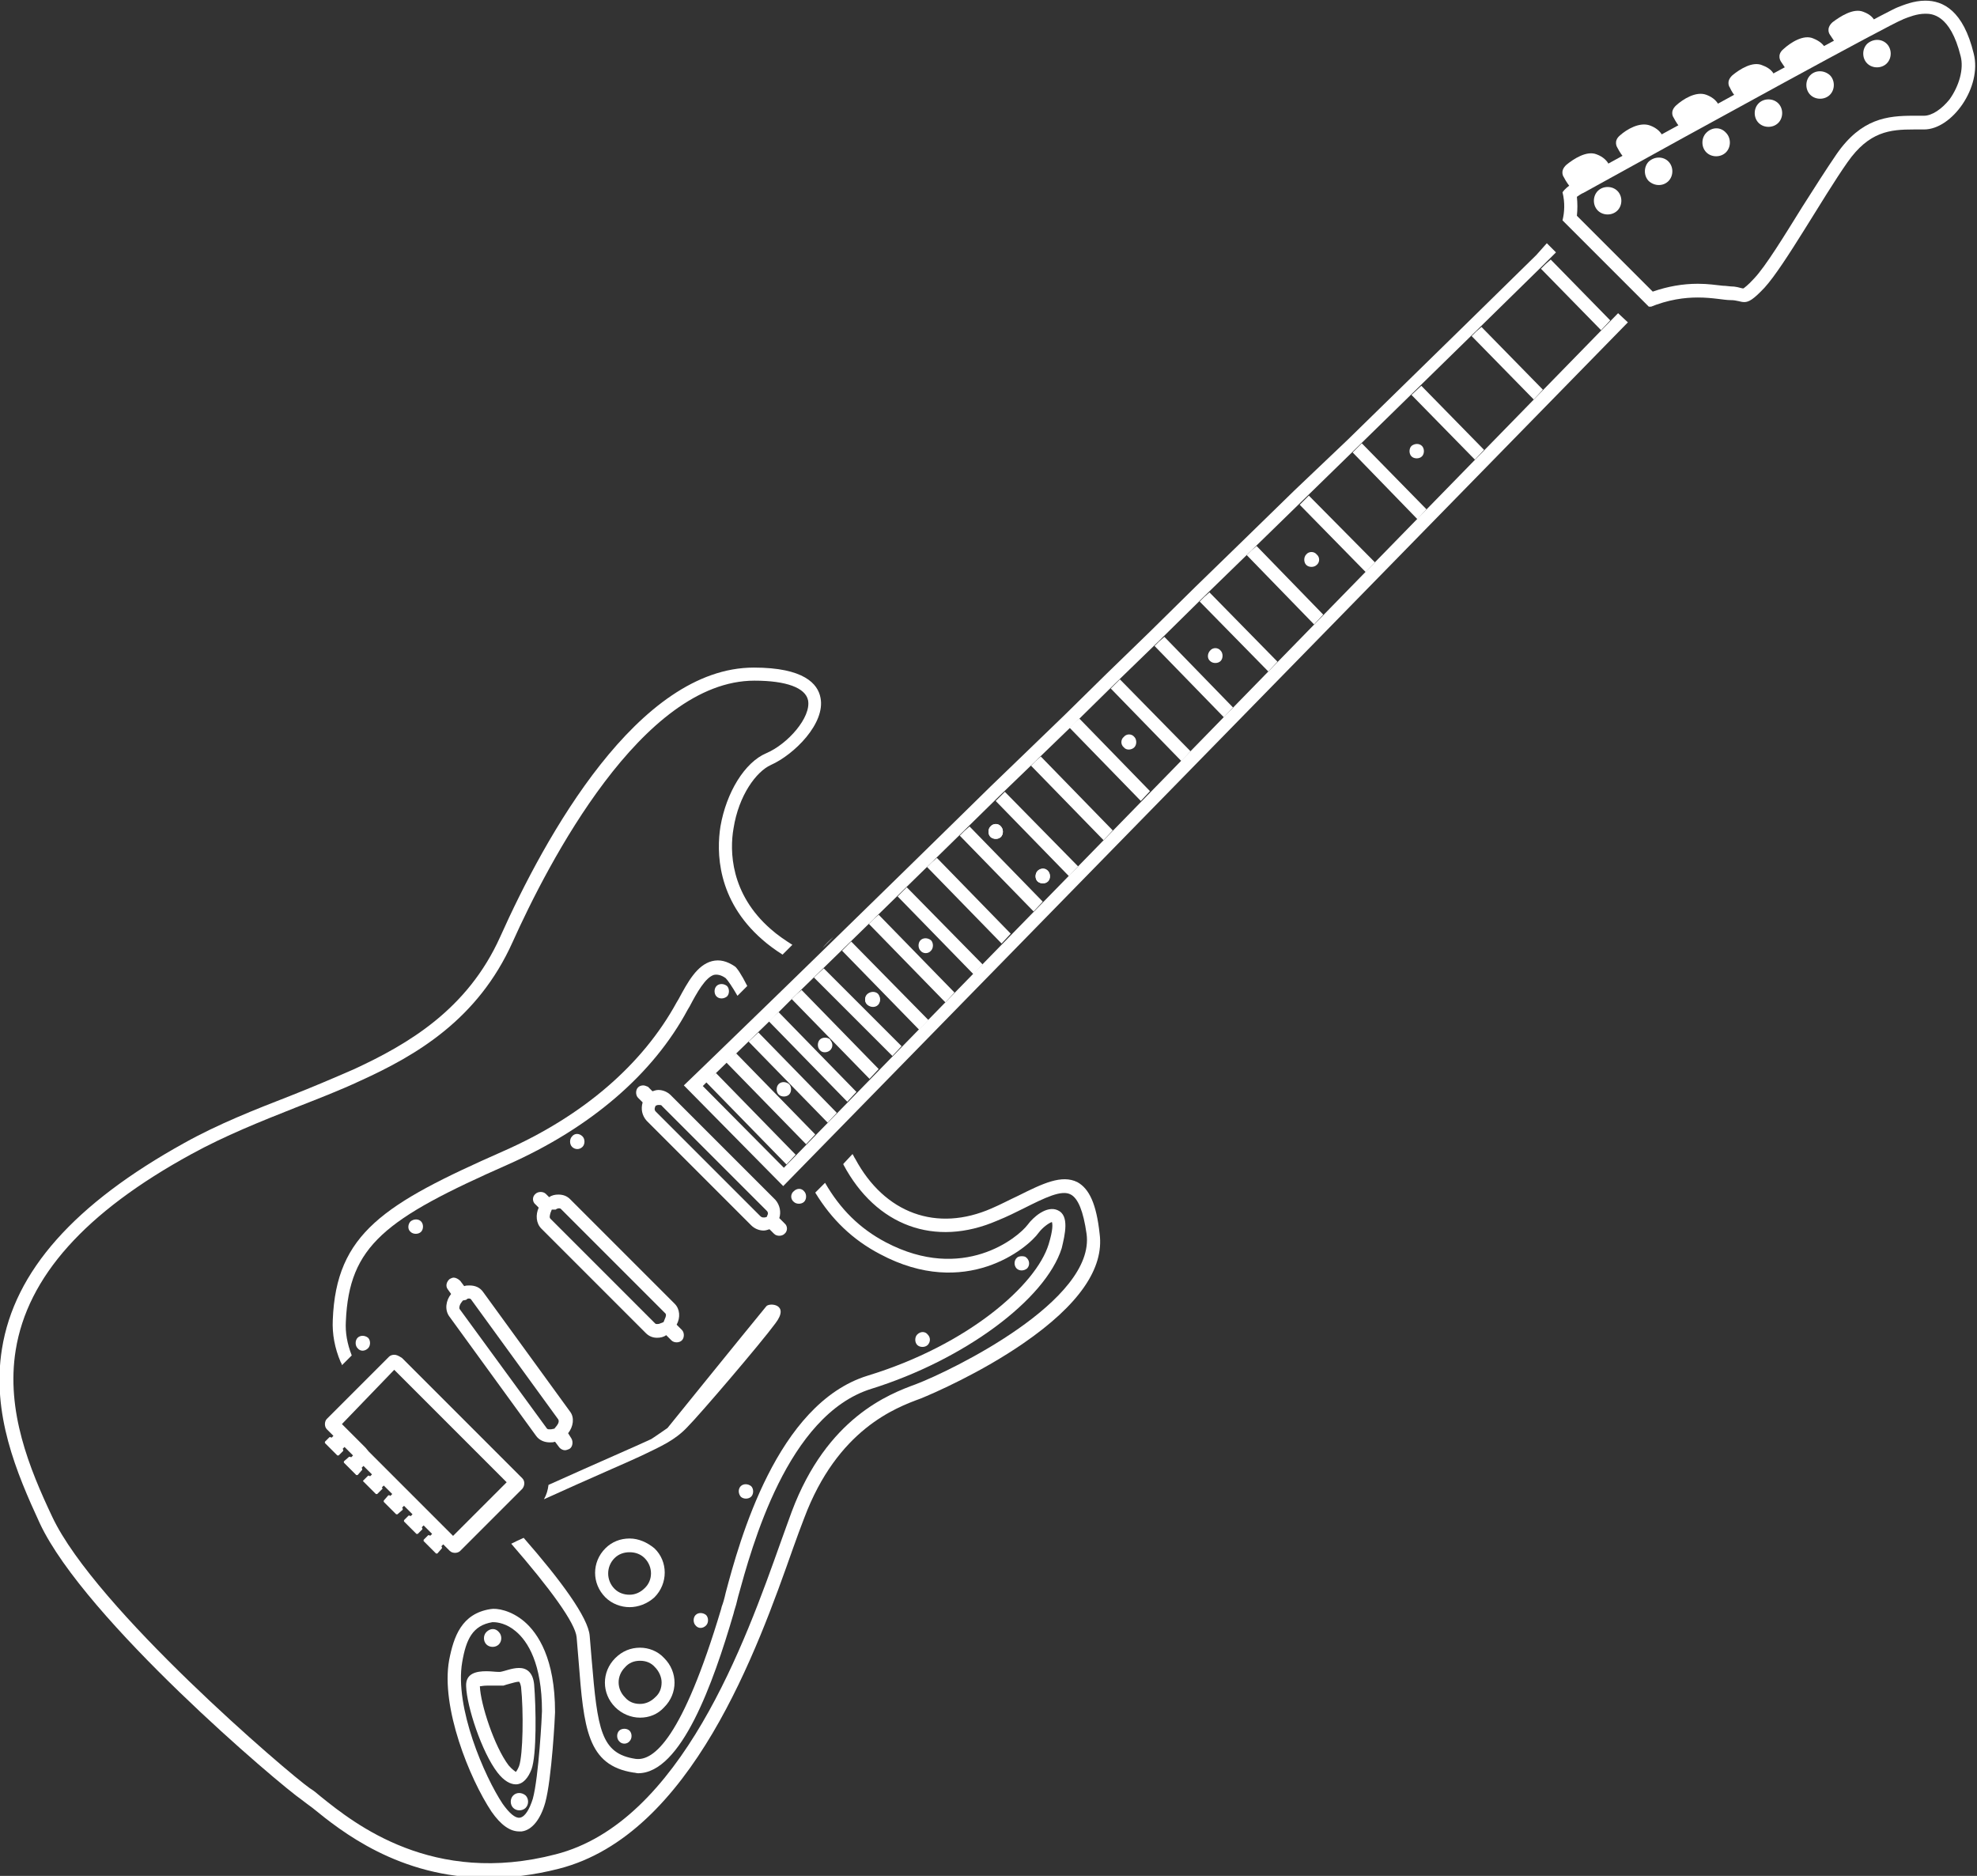 <?xml version="1.0" encoding="UTF-8"?>
<svg xmlns="http://www.w3.org/2000/svg" xmlns:xlink="http://www.w3.org/1999/xlink" version="1.1" id="Ebene_1" x="0px" y="0px" viewBox="0 0 302.4 286.9" style="enable-background:new 0 0 302.4 286.9;" xml:space="preserve">
<rect x="0" y="0" width="302.4" height="286.9" fill="#333333" stroke="none"/>
<style type="text/css">
	.st0{fill:#FFFFFF;}
	.st1{clip-path:url(#SVGID_00000069377926641575965050000013715511089485803143_);}
</style>
<path class="st0" d="M285,1.8c1.1,0.4,1.6,1,1.8,1.5c-1,0.5-3.2,1.6-6.1,3.2c-0.4-0.6-0.8-1.2-0.8-1.2s-0.7-0.9,0.4-1.9  C281.5,2.5,283.5,1.2,285,1.8"></path>
<path class="st0" d="M277.4,5.9c1,0.4,1.6,1,1.8,1.5c-1.8,1-3.8,2.1-6,3.2c-0.4-0.6-0.8-1.2-0.8-1.2s-0.7-1,0.4-1.9  C273.9,6.5,275.9,5.2,277.4,5.9"></path>
<path class="st0" d="M269.6,10c1.1,0.4,1.6,1,1.8,1.5c-1.9,1-4,2.1-6,3.2c-0.5-0.6-0.8-1.3-0.8-1.3s-0.7-0.9,0.4-1.9  C266.1,10.6,268.1,9.3,269.6,10"></path>
<path class="st0" d="M261,14.5c1.1,0.4,1.7,1.1,1.9,1.6c-2,1.1-4,2.2-6,3.3c-0.5-0.6-0.9-1.4-0.9-1.4s-0.7-0.9,0.4-1.9  C257.4,15.2,259.4,13.9,261,14.5"></path>
<path class="st0" d="M252.4,19.2c1.1,0.4,1.7,1.1,1.9,1.6c-2.1,1.1-4.1,2.2-6,3.2c-0.5-0.6-0.9-1.4-0.9-1.4s-0.7-1,0.4-1.9  C248.8,19.8,250.8,18.6,252.4,19.2"></path>
<path class="st0" d="M244.2,23.6c1.1,0.4,1.7,1.1,1.9,1.6c-2.3,1.3-4.4,2.4-6,3.3c-0.5-0.6-0.9-1.4-0.9-1.4s-0.7-0.9,0.4-1.9  C240.7,24.3,242.7,23,244.2,23.6"></path>
<path class="st0" d="M120.7,165.8c0.4,0.4,0.4,1.2,0,1.6c-0.4,0.4-1.2,0.4-1.6,0c-0.4-0.4-0.4-1.2,0-1.6  C119.5,165.4,120.2,165.4,120.7,165.8"></path>
<path class="st0" d="M127.1,159.2c0.3,0.4,0.3,1-0.1,1.4c-0.4,0.4-1.2,0.5-1.6,0c-0.4-0.4-0.4-1.2,0-1.6c0.4-0.4,1.2-0.4,1.6,0  C127,159.1,127.1,159.2,127.1,159.2"></path>
<path class="st0" d="M134.3,152c0.4,0.5,0.4,1.2,0,1.6c-0.4,0.4-1.2,0.4-1.6,0c-0.5-0.4-0.5-1.2,0-1.6  C133.2,151.6,133.9,151.6,134.3,152"></path>
<path class="st0" d="M142.4,143.8c0.4,0.4,0.4,1.2,0,1.6c-0.4,0.5-1.2,0.5-1.6,0c-0.4-0.4-0.4-1.2,0-1.6  C141.2,143.4,141.9,143.4,142.4,143.8"></path>
<path class="st0" d="M160.3,133.2c0.4,0.5,0.4,1.2,0,1.6s-1.2,0.4-1.6,0c-0.4-0.4-0.4-1.2,0-1.6  C159.2,132.7,159.9,132.7,160.3,133.2"></path>
<path class="st0" d="M153.1,126.4c0.4,0.4,0.4,1.2,0,1.6c-0.4,0.4-1.2,0.4-1.6,0c-0.4-0.4-0.4-1.2,0-1.6  C152,125.9,152.7,125.9,153.1,126.4"></path>
<path class="st0" d="M173.5,112.7c0.4,0.4,0.4,1.2,0,1.6c-0.4,0.4-1.2,0.5-1.6,0c-0.5-0.4-0.5-1.2,0-1.6  C172.3,112.2,173.1,112.2,173.5,112.7"></path>
<path class="st0" d="M186.7,99.5c0.4,0.4,0.4,1.2,0,1.6c-0.4,0.4-1.2,0.4-1.6,0c-0.5-0.4-0.4-1.2,0-1.6  C185.5,99,186.3,99,186.7,99.5"></path>
<path class="st0" d="M201.4,84.8c0.5,0.4,0.5,1.2,0,1.6c-0.4,0.4-1.2,0.4-1.6,0c-0.4-0.4-0.4-1.2,0-1.6  C200.2,84.3,201,84.3,201.4,84.8"></path>
<path class="st0" d="M217.5,68.2c0.4,0.4,0.4,1.2,0,1.6c-0.4,0.4-1.2,0.4-1.6,0c-0.4-0.4-0.4-1.2,0-1.6  C216.4,67.8,217.1,67.8,217.5,68.2"></path>
<g>
	<defs>
		<rect id="SVGID_1_" x="238.4" width="64" height="46.9"></rect>
	</defs>
	<clipPath id="SVGID_00000181784213047530292250000000112495586493004963_">
		<use xlink:href="#SVGID_1_" style="overflow:visible;"></use>
	</clipPath>
	<g style="clip-path:url(#SVGID_00000181784213047530292250000000112495586493004963_);">
		<path class="st0" d="M294.5,0.1c-1.8,0-3.4,0.7-4.2,1c-2.2,0.8-49,26.5-49,26.5s-1.6,0.8-2.3,1.8c0.4,1.6,0.3,3.1,0,4.3l0.7,0.7    l12.6,12.6c2.9-1.2,5.4-1.5,7.4-1.5c2.3,0,4,0.4,5,0.4c1,0,1.5,0.3,2.1,0.3c0.7,0,1.4-0.4,3.1-2.2c3.1-3.4,8.9-13.8,12.7-19.2    c3.3-4.7,6.5-5,10.1-5c0.5,0,1.1,0,1.6,0c4.3,0,8.9-6.5,7.6-11.6C300.3,1.6,297.2,0.1,294.5,0.1z M294.5,0.1v2    c0.9,0,3.8,0,5.4,6.5v0l0,0c0.5,1.9-0.2,4.5-1.7,6.6c-1.2,1.5-2.7,2.5-3.9,2.5c-0.3,0-0.6,0-0.8,0c-0.3,0-0.5,0-0.8,0    c-4,0-8,0.4-11.8,5.9c-1.5,2.2-3.3,5-5.2,8c-2.8,4.5-5.6,9.1-7.4,11c-1,1.1-1.5,1.4-1.6,1.5c-0.1,0-0.1,0-0.2,0    c-0.4-0.1-1-0.3-1.8-0.3c-0.2,0-0.7-0.1-1.2-0.1c-1-0.1-2.2-0.3-3.8-0.3c-2.3,0-4.6,0.4-6.9,1.2l-11.6-11.6c0.1-1,0.1-1.9,0-2.9    c0.3-0.2,0.7-0.5,1-0.6l0,0l0,0C260.8,19.2,289.1,3.7,291,3l0.2-0.1c0.8-0.3,2-0.8,3.3-0.8V0.1"></path>
	</g>
</g>
<path class="st0" d="M288.6,6.7c0.8,0.8,0.8,2.2,0,3c-0.8,0.8-2.2,0.8-3,0c-0.8-0.8-0.8-2.2,0-3C286.5,5.9,287.8,5.9,288.6,6.7"></path>
<path class="st0" d="M279.9,11.5c0.8,0.8,0.8,2.2,0,3c-0.8,0.8-2.2,0.8-3,0c-0.8-0.8-0.8-2.2,0-3C277.7,10.7,279,10.7,279.9,11.5"></path>
<path class="st0" d="M272,15.8c0.8,0.8,0.8,2.2,0,3c-0.8,0.8-2.2,0.8-3,0c-0.8-0.8-0.8-2.2,0-3C269.8,15,271.2,15,272,15.8"></path>
<path class="st0" d="M264,20.3c0.8,0.8,0.8,2.2,0,3c-0.8,0.8-2.2,0.8-3,0c-0.8-0.8-0.8-2.2,0-3C261.9,19.4,263.2,19.4,264,20.3"></path>
<path class="st0" d="M255.2,24.7c0.8,0.8,0.8,2.2,0,3c-0.8,0.8-2.1,0.8-3,0c-0.8-0.8-0.8-2.2,0-3C253.1,23.9,254.4,23.9,255.2,24.7"></path>
<path class="st0" d="M249.9,48.4L249.9,48.4l-2.1,2.2l0,0L249.9,48.4"></path>
<path class="st0" d="M247.4,29.2c0.8,0.8,0.8,2.2,0,3c-0.8,0.8-2.2,0.8-3,0c-0.8-0.8-0.8-2.2,0-3S246.6,28.4,247.4,29.2"></path>
<path class="st0" d="M246.6,51.8L246.6,51.8l-9.3,9.6l0,0L246.6,51.8"></path>
<path class="st0" d="M236.6,62.1l-8.3,8.5l0,0L236.6,62.1L236.6,62.1"></path>
<path class="st0" d="M227.6,71.3l-8.1,8.3l0,0L227.6,71.3L227.6,71.3"></path>
<path class="st0" d="M218.8,80.4l-7.3,7.5l0,0L218.8,80.4L218.8,80.4"></path>
<path class="st0" d="M210.8,88.6l-7,7.2l0,0L210.8,88.6L210.8,88.6"></path>
<path class="st0" d="M203.1,96.5l-6.4,6.6l0,0L203.1,96.5L203.1,96.5"></path>
<path class="st0" d="M196,103.8l-6.1,6.3l0,0L196,103.8L196,103.8"></path>
<path class="st0" d="M189.2,110.8L189.2,110.8l-5.8,6l0,0L189.2,110.8"></path>
<path class="st0" d="M182.7,117.5l-5.3,5.5l0,0L182.7,117.5z"></path>
<path class="st0" d="M176.7,123.7l-5.1,5.3l0,0L176.7,123.7z"></path>
<path class="st0" d="M170.9,129.6l-4.6,4.7h0v0L170.9,129.6"></path>
<path class="st0" d="M165.6,135.1L165.6,135.1l-4.5,4.6L165.6,135.1z"></path>
<path class="st0" d="M153.1,128c0.4-0.4,0.4-1.2,0-1.6c-0.4-0.5-1.2-0.5-1.6,0c-0.4,0.4-0.4,1.2,0,1.6  C152,128.4,152.7,128.4,153.1,128z M160.3,134.8c0.4-0.4,0.4-1.2,0-1.6c-0.4-0.4-1.2-0.4-1.6,0c-0.4,0.5-0.4,1.2,0,1.6  C159.2,135.2,159.9,135.2,160.3,134.8"></path>
<path class="st0" d="M160.4,140.4l-4.1,4.2l0,0L160.4,140.4z"></path>
<path class="st0" d="M156.8,192.2c0.7,0.4,0.8,1.3,0.3,1.8c-0.5,0.4-1.2,0.4-1.6,0c-0.5-0.5-0.4-1.5,0.3-1.8  C156.1,192.1,156.5,192.1,156.8,192.2"></path>
<path class="st0" d="M147.5,153.7l-0.3,0.3L147.5,153.7L147.5,153.7z"></path>
<path class="st0" d="M134.3,153.7c0.4-0.4,0.4-1.2,0-1.6c-0.4-0.4-1.2-0.4-1.6,0c-0.5,0.5-0.5,1.2,0,1.6  C133.2,154.1,133.9,154.1,134.3,153.7"></path>
<path class="st0" d="M141.9,204.1c0.5,0.5,0.4,1.2,0,1.6c-0.4,0.4-1.2,0.4-1.6,0c-0.4-0.4-0.4-1.2,0-1.6  C140.8,203.6,141.5,203.6,141.9,204.1"></path>
<path class="st0" d="M127.5,143.3L127.5,143.3l-1.7,1.7C126.3,144.4,126.9,143.8,127.5,143.3"></path>
<path class="st0" d="M123,182.2c0.4,0.4,0.4,1.2,0,1.6c-0.4,0.4-1.2,0.4-1.6,0c-0.5-0.4-0.5-1.2,0-1.6  C121.9,181.7,122.6,181.7,123,182.2"></path>
<path class="st0" d="M123.6,147.1c-0.1,0.1-0.1,0.1-0.2,0.2L123.6,147.1L123.6,147.1"></path>
<path class="st0" d="M98.4,166c-0.3,0-0.6,0.1-0.8,0.3c-0.4,0.4-0.4,1.2,0,1.6l0.7,0.7c-0.3,1-0.1,2,0.6,2.8l16,16  c0.5,0.5,1.2,0.8,1.9,0.8c0.3,0,0.6-0.1,0.9-0.2l0.7,0.7c0.2,0.2,0.5,0.3,0.8,0.3c0.3,0,0.6-0.1,0.8-0.3c0.5-0.4,0.5-1.2,0-1.6  l-0.8-0.8c0.3-0.9,0.1-2-0.6-2.8l-16-16c-0.5-0.5-1.2-0.8-1.9-0.8c-0.3,0-0.6,0.1-0.9,0.2l-0.7-0.7C99,166.2,98.7,166,98.4,166z   M100.9,169c0.1,0,0.3,0,0.4,0.2l16,16c0.2,0.2,0.2,0.5,0.1,0.6l-0.1,0.3l-0.3,0.1c-0.1,0-0.1,0-0.2,0c-0.1,0-0.3,0-0.5-0.2l-16-16  c-0.2-0.2-0.2-0.4-0.1-0.7l0.1-0.2l0.3-0.1C100.7,169,100.8,169,100.9,169"></path>
<path class="st0" d="M114.9,227.3c0.4,0.4,0.4,1.2,0,1.6c-0.4,0.4-1.2,0.4-1.6,0c-0.4-0.5-0.4-1.2,0-1.6  C113.7,226.9,114.4,226.9,114.9,227.3"></path>
<path class="st0" d="M111.2,150.8c0.4,0.4,0.4,1.2,0,1.6c-0.5,0.4-1.2,0.4-1.6,0c-0.4-0.4-0.4-1.2,0-1.6  C110,150.4,110.7,150.4,111.2,150.8"></path>
<path class="st0" d="M108,247c0.4,0.4,0.4,1.2,0,1.6c-0.5,0.5-1.2,0.5-1.6,0c-0.4-0.4-0.4-1.2,0-1.6  C106.8,246.6,107.5,246.6,108,247"></path>
<path class="st0" d="M82.7,182.3c-0.3,0-0.6,0.1-0.8,0.3c-0.5,0.4-0.5,1.2,0,1.6l0.5,0.5c-0.5,1.1-0.4,2.4,0.4,3.2l16,16  c0.5,0.5,1.1,0.7,1.7,0.7c0.5,0,1-0.1,1.4-0.4l0.8,0.8c0.2,0.2,0.5,0.3,0.8,0.3c0.3,0,0.6-0.1,0.8-0.3c0.4-0.4,0.4-1.2,0-1.6  l-0.8-0.8c0.6-1.1,0.5-2.4-0.3-3.2l-16-16c-0.5-0.5-1.1-0.7-1.8-0.7c-0.5,0-1,0.1-1.4,0.4l-0.5-0.5C83.3,182.4,83,182.3,82.7,182.3z   M85.5,184.8c0.1,0,0.2,0,0.3,0.1l0,0l16,16c0.1,0.1,0.1,0.4-0.1,0.8l-0.2,0.5l-0.5,0.2c-0.2,0.1-0.4,0.1-0.5,0.1  c-0.1,0-0.2,0-0.3-0.1l-16-16c-0.2-0.2-0.1-0.5,0-0.9l0.2-0.5L85,185C85.1,184.9,85.3,184.8,85.5,184.8"></path>
<path class="st0" d="M97.9,252c-1.4,0-2.7,0.5-3.8,1.6c-2.1,2.1-2.1,5.4,0,7.5c1,1,2.4,1.6,3.8,1.6s2.7-0.5,3.7-1.6  c2.1-2.1,2.1-5.4,0-7.5C100.6,252.5,99.2,252,97.9,252z M97.9,254c0.9,0,1.7,0.3,2.3,1c0.6,0.6,1,1.5,1,2.3c0,0.9-0.3,1.7-1,2.3l0,0  l0,0c-0.6,0.6-1.4,1-2.3,1s-1.7-0.3-2.3-1c-1.3-1.3-1.3-3.3,0-4.6C96.2,254.3,97,254,97.9,254"></path>
<path class="st0" d="M96.3,235.3c-1.4,0-2.7,0.5-3.7,1.5c-2.1,2.1-2.1,5.4,0,7.5c1,1,2.4,1.5,3.7,1.5s2.7-0.5,3.8-1.5  c2.1-2.1,2.1-5.5,0-7.5C99,235.9,97.7,235.3,96.3,235.3z M96.3,237.4c0.9,0,1.7,0.3,2.3,0.9c1.3,1.3,1.3,3.4,0,4.6  c-0.6,0.6-1.4,1-2.3,1c-0.9,0-1.7-0.3-2.3-0.9c-1.3-1.3-1.3-3.4,0-4.7C94.6,237.7,95.4,237.4,96.3,237.4"></path>
<path class="st0" d="M96.3,264.7c0.4,0.4,0.4,1.2,0,1.6c-0.4,0.5-1.2,0.5-1.6,0c-0.4-0.4-0.4-1.2,0-1.6  C95.1,264.3,95.9,264.3,96.3,264.7"></path>
<path class="st0" d="M89.1,173.8c0.4,0.4,0.4,1.2,0,1.6c-0.5,0.5-1.2,0.4-1.6,0c-0.4-0.4-0.4-1.2,0-1.6  C87.9,173.3,88.6,173.3,89.1,173.8"></path>
<path class="st0" d="M69.4,195.4c-0.2,0-0.4,0.1-0.6,0.2c-0.5,0.4-0.7,1.1-0.3,1.6l0.5,0.7c-0.8,1-1,2.4-0.3,3.4l13.3,18.3  c0.5,0.7,1.3,1,2.1,1c0.3,0,0.5,0,0.8-0.1l0.6,0.8c0.2,0.3,0.6,0.5,0.9,0.5c0.2,0,0.5-0.1,0.7-0.2c0.5-0.3,0.6-1.1,0.3-1.6l-0.5-0.8  c0.8-1,1-2.4,0.3-3.3l-13.3-18.3c-0.5-0.7-1.2-1-2.1-1c-0.3,0-0.5,0-0.8,0.1l-0.6-0.8C70.1,195.6,69.7,195.4,69.4,195.4z   M71.7,198.6c0.1,0,0.3,0,0.4,0.2l13.3,18.3c0.1,0.2,0.1,0.5-0.2,0.9l-0.4,0.5l-0.5,0.1c-0.1,0-0.2,0-0.3,0c-0.1,0-0.3,0-0.4-0.2  l-13.3-18.2c-0.1-0.2,0-0.6,0.2-0.9l0.3-0.4l0.5-0.1C71.5,198.6,71.6,198.6,71.7,198.6"></path>
<path class="st0" d="M75.5,248.1c-0.1,0-0.1,0-0.2,0c-3,0.5-4,2.6-4.6,6.1c-1.2,6.9,3.4,17.5,6.2,21.7c1,1.4,1.9,2.2,2.6,2.1  c0.8-0.1,1.5-1.3,2-2.9c0.9-3.3,1.4-12.8,1.4-13.4c0-7.3-2.2-10.7-4-12.2C77.5,248.3,76.1,248.1,75.5,248.1z M79.4,280.1  c-1.4,0-2.8-1-4.2-3c-3.4-5.1-7.8-16-6.5-23.2c0.7-3.6,1.9-7.1,6.3-7.8c1-0.2,3.2,0.2,5.2,1.9c2.1,1.8,4.7,5.7,4.7,13.8l0,0.1  c0,0.4-0.5,10.2-1.5,13.8c-0.7,2.5-2,4.2-3.6,4.4C79.7,280.1,79.6,280.1,79.4,280.1"></path>
<path class="st0" d="M79.4,255.1c-1.1,0-2.2,0.5-2.9,0.6c-0.1,0-0.2,0-0.3,0c-0.4,0-1.1-0.1-1.8-0.1c-1.5,0-3.2,0.3-3.1,2.3  c0.1,3.1,2.4,10.1,4.8,13.2c1,1.3,2,1.8,2.8,1.8c1.1,0,1.9-1,2.4-2.3c0.8-2.2,0.7-9.4,0.4-13C81.5,255.7,80.5,255.1,79.4,255.1z   M79.4,257.2C79.4,257.2,79.4,257.2,79.4,257.2c0.1,0.1,0.2,0.3,0.3,0.8c0.4,3.7,0.3,10.4-0.3,12.1c-0.2,0.5-0.4,0.8-0.5,0.9  c-0.1-0.1-0.5-0.3-1.1-1c-2.2-2.9-4.3-9.4-4.4-12.1c0,0,0,0,0,0c0.2,0,0.5-0.1,1.1-0.1c0.3,0,0.7,0,1,0c0.3,0,0.6,0,0.8,0  c0.2,0,0.4,0,0.5,0l0.1,0l0.1,0c0.3-0.1,0.6-0.2,1-0.3C78.4,257.4,79,257.2,79.4,257.2"></path>
<path class="st0" d="M80.4,274.6c0.5,0.5,0.5,1.4,0,1.9c-0.5,0.5-1.4,0.5-1.9,0c-0.5-0.5-0.5-1.4,0-1.9  C79,274.1,79.8,274.1,80.4,274.6"></path>
<path class="st0" d="M60.3,207.2c-0.3,0-0.6,0.1-0.8,0.3L50,217c-0.4,0.4-0.4,1.2,0,1.6l1,1l-0.3,0.3l-0.1-0.1c0,0,0,0-0.1,0  c0,0-0.1,0-0.1,0l-0.7,0.7c0,0,0,0.1,0,0.2l1.9,1.9c0,0,0.1,0,0.1,0s0.1,0,0.1,0l0.7-0.7c0-0.1,0-0.1,0-0.2l-0.1-0.1l0.3-0.3  l1.3,1.3l-0.3,0.3l-0.1-0.1c0,0-0.1,0-0.1,0c0,0-0.1,0-0.1,0l-0.8,0.7c0,0,0,0.1,0,0.2l1.9,1.9c0,0,0.1,0,0.1,0c0,0,0.1,0,0.1,0  l0.7-0.8c0,0,0-0.1,0-0.2l-0.1-0.1l0.3-0.3l1.3,1.3l-0.3,0.3l-0.1-0.1c0,0-0.1,0-0.1,0c0,0-0.1,0-0.1,0l-0.7,0.7  c-0.1,0.1-0.1,0.1,0,0.2l1.9,1.9c0,0,0.1,0,0.1,0c0,0,0.1,0,0.1,0l0.8-0.8c0,0,0-0.1,0-0.1l-0.1-0.1l0.3-0.3l1.3,1.3l-0.3,0.3  l-0.1-0.1c0,0-0.1,0-0.1,0c0,0-0.1,0-0.1,0l-0.7,0.8c0,0,0,0.1,0,0.2l1.9,1.9c0,0,0.1,0,0.1,0s0.1,0,0.1,0l0.8-0.7c0,0,0-0.1,0-0.2  l-0.1-0.1l0.3-0.3l1.3,1.3l-0.3,0.3l-0.1-0.1c0,0-0.1,0-0.1,0c0,0-0.1,0-0.1,0l-0.7,0.7c0,0,0,0.1,0,0.2l1.9,1.9c0,0,0.1,0,0.1,0  c0,0,0.1,0,0.1,0l0.7-0.7c0,0,0-0.1,0-0.2l-0.1-0.1l0.3-0.3l1.3,1.3l-0.3,0.3l-0.1-0.1c0,0-0.1,0-0.1,0s-0.1,0-0.1,0l-0.7,0.7  c0,0,0,0.1,0,0.2l1.9,1.9c0,0,0.1,0,0.1,0s0.1,0,0.1,0l0.7-0.8c0,0,0-0.1,0-0.2l-0.1-0.1l0.3-0.3l1,1c0.2,0.2,0.5,0.3,0.8,0.3  c0.3,0,0.6-0.1,0.8-0.3l9.5-9.5c0.4-0.5,0.4-1.2,0-1.6l-18.4-18.4C60.9,207.3,60.6,207.2,60.3,207.2z M60.3,209.5l17.2,17.2  l-8.2,8.2l-0.4-0.4l-0.2-0.2l0,0l-1.4-1.4l-1.3-1.3l-0.1-0.1l0,0l-4.3-4.3l0,0l-0.1-0.1l-1.3-1.3l-1.4-1.4l0,0l-0.2-0.2l-1.3-1.3  l-0.3-0.3l0,0l-0.6-0.6l-0.5-0.6l0,0l-0.3-0.3l-1.3-1.3l-0.1-0.1l0,0l-1.5-1.5l-0.4-0.4L60.3,209.5"></path>
<path class="st0" d="M76.3,249.6c0.5,0.5,0.5,1.4,0,1.9c-0.5,0.5-1.4,0.5-1.9,0c-0.5-0.5-0.5-1.4,0-1.9C75,249,75.8,249,76.3,249.6"></path>
<path class="st0" d="M64.4,186.8c0.4,0.4,0.4,1.2,0,1.6c-0.4,0.4-1.2,0.4-1.6,0c-0.5-0.4-0.4-1.2,0-1.6  C63.3,186.4,64,186.4,64.4,186.8"></path>
<path class="st0" d="M56.3,204.6c0.4,0.4,0.4,1.2,0,1.6c-0.5,0.5-1.2,0.5-1.6,0c-0.4-0.4-0.4-1.2,0-1.6  C55.1,204.2,55.8,204.2,56.3,204.6"></path>
<path class="st0" d="M237.2,39.7l-0.8,0.7l-0.7,0.7l9.2,9.4l1.4-1.5L237.2,39.7"></path>
<path class="st0" d="M226.6,50l-0.8,0.7l-0.7,0.7l9.5,9.7l1.4-1.5L226.6,50"></path>
<path class="st0" d="M217.4,59l-1.5,1.4l9.7,9.9l1.4-1.5L217.4,59"></path>
<path class="st0" d="M208.3,67.8l-0.7,0.7l-0.7,0.7l9.9,10.2l1.4-1.5L208.3,67.8"></path>
<path class="st0" d="M143.3,131.2l-0.8,0.7l-0.7,0.7l11.4,11.7l1.4-1.5L143.3,131.2"></path>
<path class="st0" d="M153.7,121.1l-0.7,0.7l-0.7,0.7l11.2,11.5l1.4-1.5L153.7,121.1"></path>
<path class="st0" d="M159.2,115.7l-0.8,0.7l-0.7,0.7l11.1,11.4l1.4-1.5L159.2,115.7"></path>
<path class="st0" d="M148.3,126.4l-0.8,0.7l-0.7,0.7l11.3,11.6l1.4-1.5L148.3,126.4"></path>
<path class="st0" d="M165.1,109.9l-0.8,0.7l-0.7,0.7l10.9,11.2l1.4-1.5L165.1,109.9"></path>
<path class="st0" d="M138.7,135.7l-0.7,0.7l-0.7,0.7l11.6,11.9l1.4-1.5L138.7,135.7"></path>
<path class="st0" d="M116,157.9l-1.5,1.4l12.1,12.4l1.4-1.5L116,157.9"></path>
<path class="st0" d="M119.1,154.8l-0.8,0.7l-0.7,0.7l12,12.3l1.4-1.5L119.1,154.8"></path>
<path class="st0" d="M112.6,161.1l-0.8,0.7l-0.7,0.7l12.2,12.5l1.4-1.5L112.6,161.1"></path>
<path class="st0" d="M134.4,139.9l-0.8,0.7l-0.7,0.7l11.7,12l1.4-1.5L134.4,139.9"></path>
<path class="st0" d="M126,148.1l-1.5,1.4l12,12l1.4-1.5L126,148.1"></path>
<path class="st0" d="M130.2,144l-0.7,0.7l-0.7,0.7l11.8,12.1l1.4-1.5L130.2,144"></path>
<path class="st0" d="M122.6,151.4l-0.8,0.7l-0.7,0.7l11.9,12.2l1.4-1.5L122.6,151.4"></path>
<path class="st0" d="M178.1,97.4l-0.8,0.7l-0.7,0.7l10.6,10.9l1.4-1.5L178.1,97.4"></path>
<path class="st0" d="M192.2,83.5l-0.8,0.7l-0.7,0.7L201,95.5l1.4-1.5L192.2,83.5"></path>
<path class="st0" d="M185,90.6l-0.8,0.7l-0.7,0.7l10.5,10.7l1.4-1.5L185,90.6"></path>
<path class="st0" d="M171.3,103.9l-0.7,0.7l-0.7,0.7l10.8,11.1l1.4-1.5L171.3,103.9"></path>
<path class="st0" d="M200.2,75.8l-0.7,0.7l-0.7,0.7l10.1,10.3l1.4-1.5L200.2,75.8"></path>
<path class="st0" d="M109.5,164.1l-0.8,0.7l-0.7,0.7l12.3,12.6l1.4-1.5L109.5,164.1"></path>
<path class="st0" d="M247.5,47.9L119.9,178.6l-12.4-12.5l1.2-1.2l3.1-3l6.5-6.3l3.4-3.4l7.7-7.5l4.2-4.1l4.3-4.2l4.6-4.5l4.9-4.8  l5.4-5.3l5.6-5.4l5.9-5.7l6.2-6.1l6.7-6.5l6.9-6.8l7.2-7l8-7.8l8.1-7.9l18.3-17.9l10.5-10.3l1.8-1.8l-1.4-1.4L235,39l-10.5,10.3  l-18.3,17.9L198,75l-8,7.8l-7.2,7l-6.9,6.8l-6.7,6.5l-6.2,6.1l-5.9,5.7l-5.6,5.4l-5.4,5.3l-4.9,4.8l-4.6,4.5l-4.3,4.2l-4.2,4.1  l-7.7,7.5l-3.5,3.4l-6.5,6.3l-3.1,3l-2.7,2.6l15.2,15.4L249,49.3L247.5,47.9"></path>
<path class="st0" d="M164.8,180.8c-2.4-1.2-5.3,0.2-9.1,2.1c-1.3,0.6-2.6,1.3-4,1.9c-8.4,3.7-16.4,0.8-20.9-7.6  c-0.1-0.1-0.2-0.4-0.4-0.7L129,178c0,0,0,0.1,0,0.1c5,9.4,14,12.7,23.5,8.6c1.5-0.6,2.9-1.3,4.1-1.9c3.2-1.6,5.8-2.9,7.2-2.1  c1.1,0.6,1.9,2.5,2.4,6c1.4,10.2-20.6,20.9-26.1,23c-4.1,1.5-13.6,5.1-19,19.5c-0.5,1.4-1.1,3-1.7,4.7  c-5.3,14.9-15.2,42.8-34.4,47.7c-18.8,4.9-30.8-4.7-35.9-8.8c-0.7-0.6-1.2-1-1.7-1.3c-3.3-2.3-32.8-27.5-39.4-41.5  c-3.5-7.4-7.1-16.2-5.6-25.5c1.8-11.2,10.6-21.1,26.9-30c5.1-2.8,10.6-5,15.9-7.1c3.3-1.3,6.7-2.6,9.9-4.1c8.6-3.9,18-9.4,23.3-21.2  c5.4-12,19.8-40,37-40c4.9,0,7.8,1.1,8.2,3c0.5,2.6-3.1,6.7-6.4,8.1c-3.3,1.4-6.1,6-7,11.2c-0.6,3.8-0.6,11.2,6.4,17.3  c0.9,0.8,2,1.6,3.1,2.3l1.5-1.5c-1.1-0.7-2.3-1.5-3.3-2.4c-6.2-5.4-6.3-12-5.7-15.4c0.8-5.1,3.5-8.7,5.7-9.7  c3.6-1.6,8.4-6.4,7.6-10.3c-0.4-2.1-2.5-4.6-10.2-4.6c-17.7,0-31.9,25.8-38.8,41.2c-5,11.1-14.1,16.4-22.3,20.2  c-3.2,1.4-6.5,2.8-9.8,4.1c-5.4,2.1-11,4.3-16.2,7.2c-16.8,9.3-26,19.6-27.9,31.5c-1.6,9.9,2.2,18.9,5.8,26.7  c6.9,14.7,36.6,39.9,40.1,42.3c0.4,0.3,0.9,0.7,1.6,1.2c4.3,3.5,13.2,10.7,26.9,10.7c3.3,0,6.9-0.4,10.8-1.4  c20.3-5.2,30.4-33.7,35.8-49c0.6-1.7,1.2-3.3,1.7-4.6c5.1-13.6,14-16.9,17.8-18.3c2-0.8,9.3-4,15.8-8.5c8.4-5.8,12.3-11.4,11.6-16.7  C167.7,184.1,166.6,181.8,164.8,180.8"></path>
<path class="st0" d="M117.2,199.8c-3.7,4.5-15.1,18.6-15.1,18.6s-2.3,1.6-2.5,1.7c-1,0.5-8.6,3.8-15.7,7c-0.1,0.8-0.3,1.5-0.7,2.2  c6.8-3.1,13.8-6.1,15-6.7c2.9-1.4,5-2.3,6.9-4.3c1.9-1.9,11.3-12.9,13.5-15.9C120.9,199.4,117.6,199.2,117.2,199.8"></path>
<path class="st0" d="M112.4,147.8c-1.2-0.8-2.3-1.1-3.5-0.8c-2.3,0.6-3.7,3.2-5.1,5.8l-0.3,0.5c-5.2,9.5-14.3,17.4-26.6,22.8  c-18.1,8-25.5,12.5-26,25.8c-0.1,2.1,0.3,4.3,1.2,6.4c0.1,0.2,0.2,0.3,0.2,0.5l1.5-1.5c-0.7-1.8-1-3.5-0.9-5.2  c0.5-11.6,6-15.7,24.8-24c12.6-5.6,22.2-13.8,27.5-23.7l0.3-0.5c1.1-2.1,2.4-4.4,3.7-4.8c0.5-0.1,1.1,0,1.8,0.5  c0.3,0.3,1,1.3,1.8,2.7l1.5-1.5C113.4,149,112.7,148,112.4,147.8"></path>
<path class="st0" d="M161.8,185.1c-1.7-0.8-3.8,1.1-4.6,2.2c-1.5,2-9.9,8.9-21.7,2.7c-4-2.1-7-5.1-9.3-9.1l-1.5,1.5  c2.5,4.1,5.7,7.2,9.9,9.4c13.1,7,22.6-0.9,24.3-3.3c0.6-0.8,1.6-1.5,2-1.6c0.1,0.3,0.2,1.1-0.5,3.4c-1.9,6.2-12.3,15.4-27.7,20.1  c-13.9,4.3-19.6,25.3-21.7,33.2c-0.2,0.9-0.4,1.6-0.6,2.1l-0.1,0.4c-5.9,19.7-10.3,23.3-13.1,22.9c-5.3-0.8-5.8-4.5-6.7-15.2  c-0.1-1.1-0.2-2.3-0.3-3.6c-0.2-2.8-4.5-8.6-10.1-15c-0.7,0.3-1.3,0.6-1.9,0.9c5.9,6.8,9.8,12.1,10,14.3c0.1,1.3,0.2,2.5,0.3,3.6  c0.8,10.3,1.3,16,8.4,17.1c0.2,0,0.5,0.1,0.7,0.1c6.6,0,11.5-13.8,14.6-24.4l0.1-0.4c0.2-0.6,0.4-1.3,0.6-2.2  c2.1-7.6,7.5-27.8,20.4-31.8c14.1-4.4,26.6-13.6,29.1-21.5C162.9,188.8,163.6,185.9,161.8,185.1"></path>
</svg>
